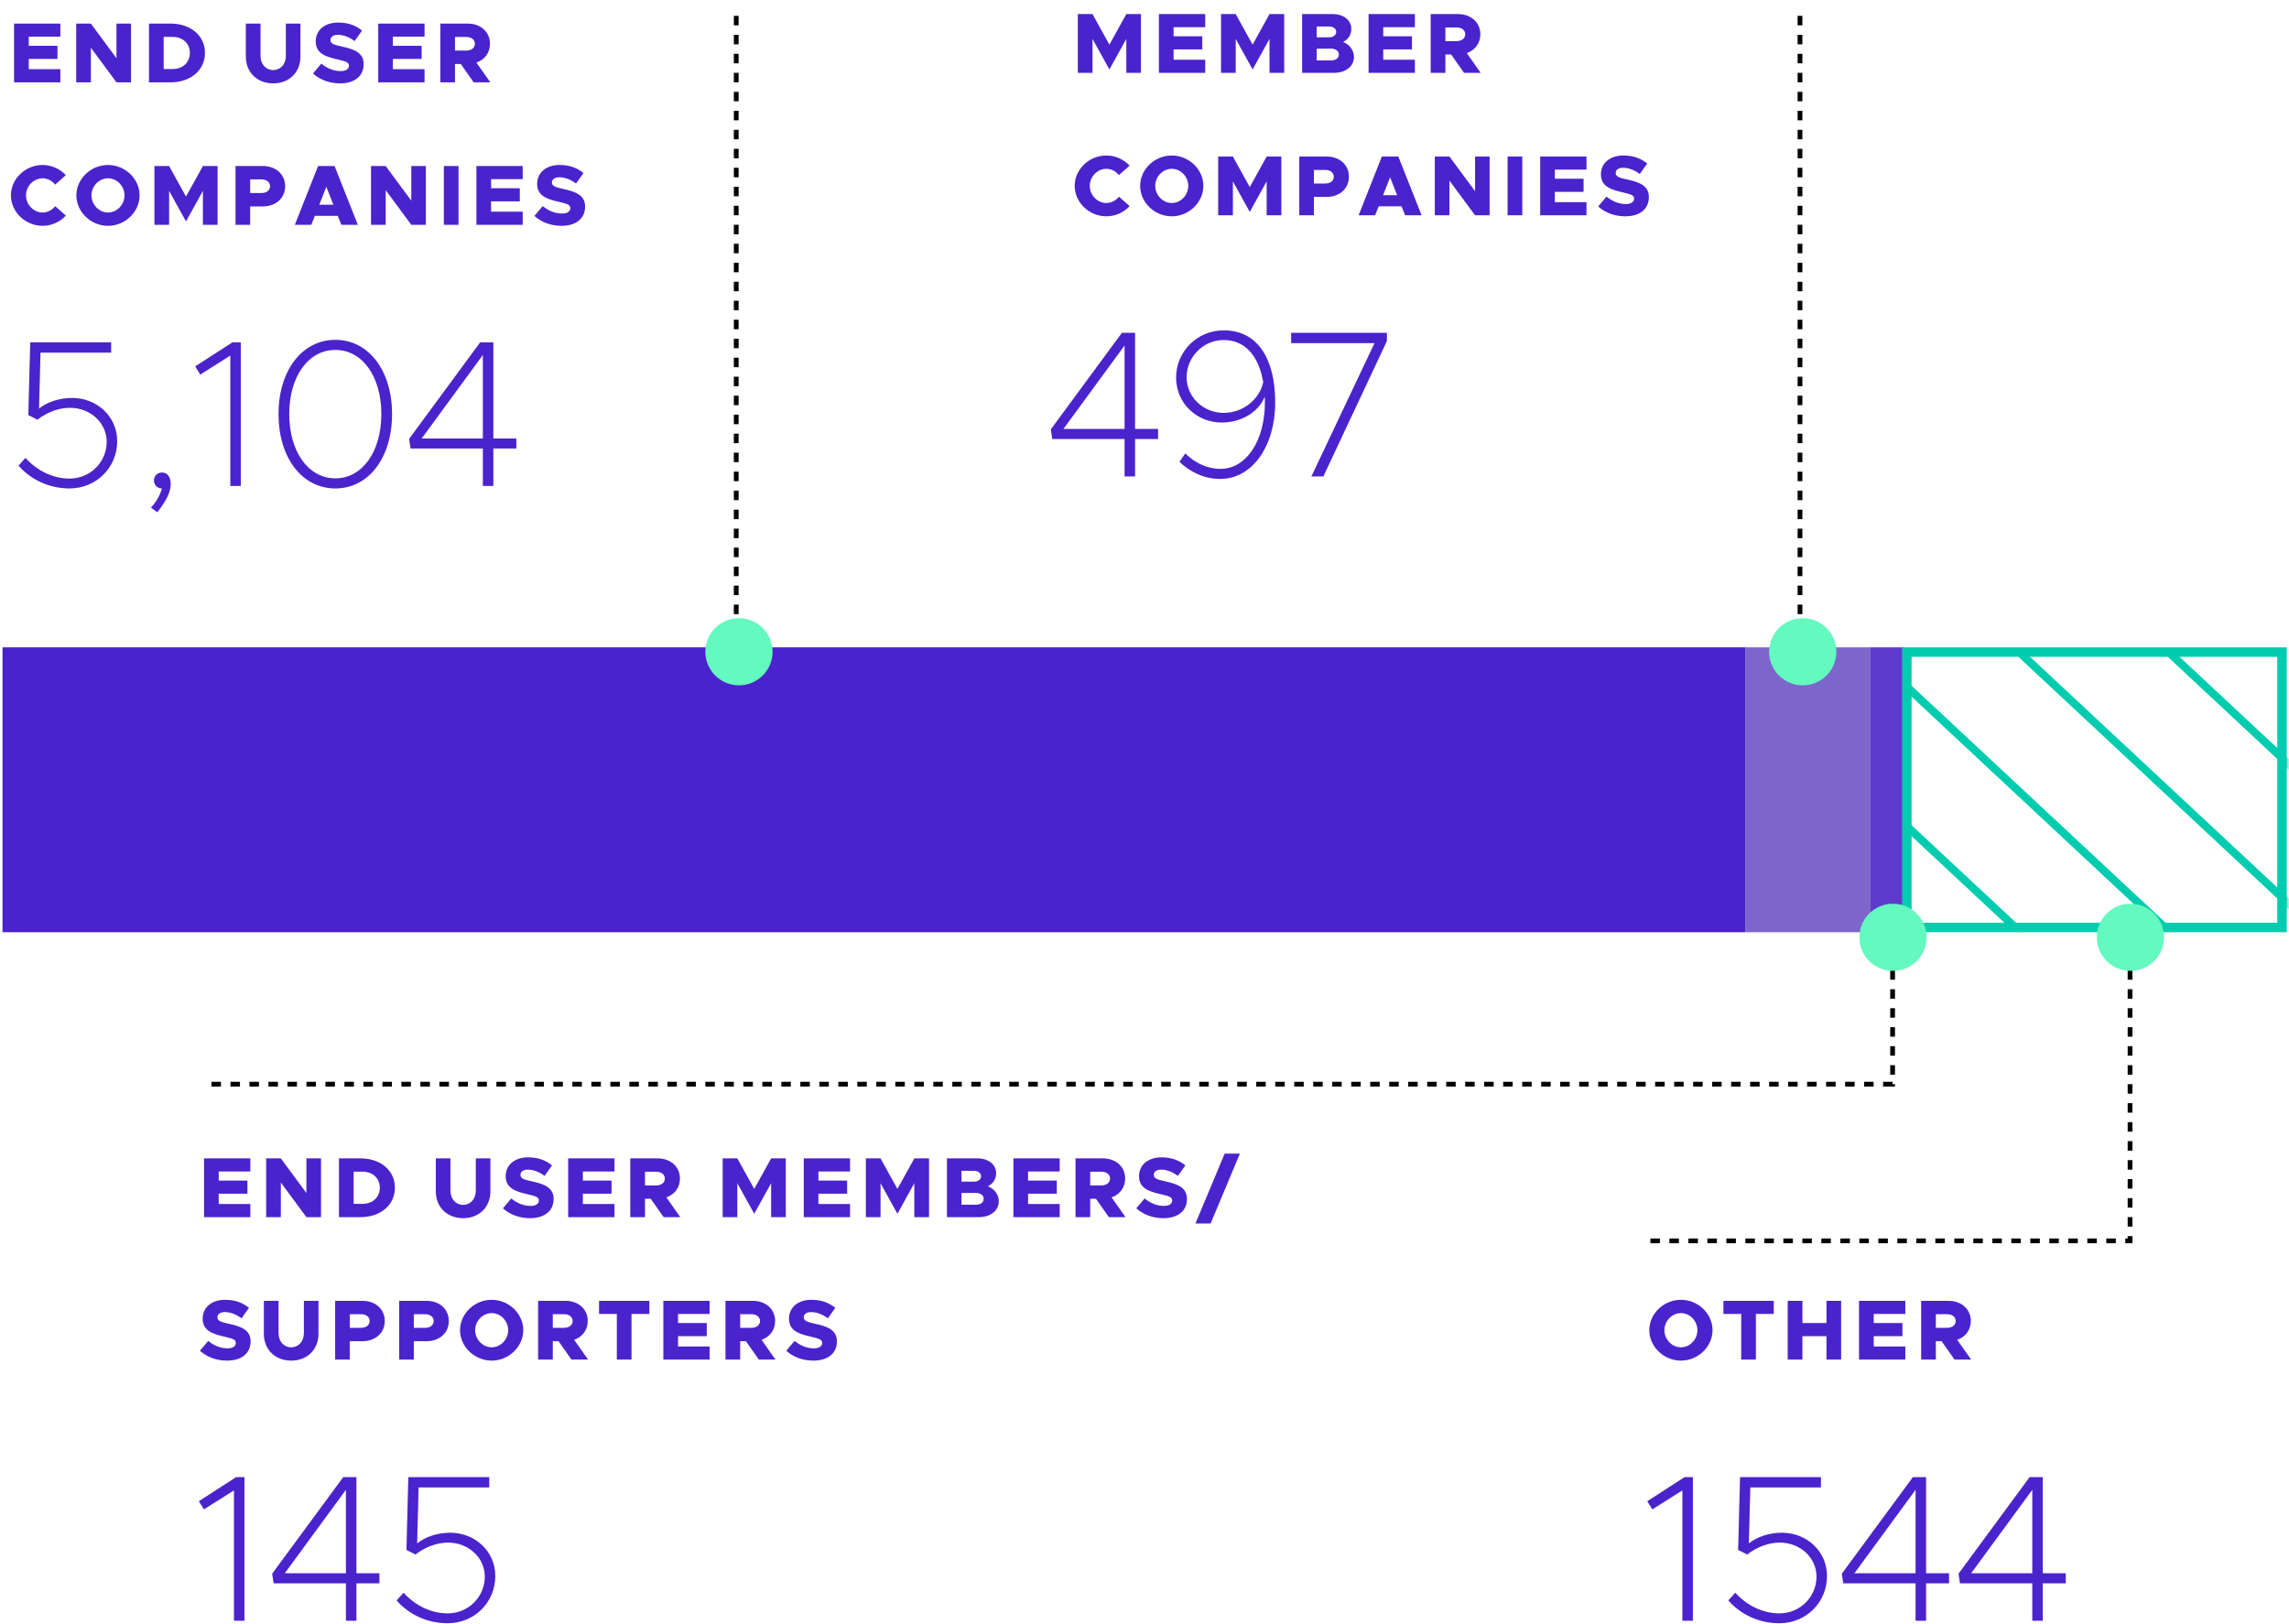 <svg width="482" height="342" viewBox="0 0 482 342" fill="none" xmlns="http://www.w3.org/2000/svg">
<mask id="mask0_2190_1072" style="mask-type:alpha" maskUnits="userSpaceOnUse" x="401" y="137" width="81" height="59">
<path d="M481.529 137.336L401.029 137.336V195.336L481.529 195.336V137.336Z" fill="#5C2CFF"/>
<path d="M481.529 137.336L401.029 137.336V195.336L481.529 195.336V137.336Z" fill="black" fill-opacity="0.2"/>
</mask>
<g mask="url(#mask0_2190_1072)">
<path fill-rule="evenodd" clip-rule="evenodd" d="M962.587 1021.96L0.908 124.382L2.144 123.228L963.823 1020.8L962.587 1021.96Z" fill="#02CCAF"/>
<path fill-rule="evenodd" clip-rule="evenodd" d="M459.018 1021.96L-502.661 124.382L-501.424 123.228L460.254 1020.8L459.018 1021.96Z" fill="#02CCAF"/>
<path fill-rule="evenodd" clip-rule="evenodd" d="M1214.37 1021.96L252.694 124.382L253.93 123.228L1215.61 1020.8L1214.37 1021.96Z" fill="#02CCAF"/>
<path fill-rule="evenodd" clip-rule="evenodd" d="M710.801 1021.96L-250.878 124.382L-249.641 123.228L712.037 1020.8L710.801 1021.96Z" fill="#02CCAF"/>
<path fill-rule="evenodd" clip-rule="evenodd" d="M1088.48 1021.96L126.801 124.382L128.038 123.228L1089.72 1020.8L1088.48 1021.96Z" fill="#02CCAF"/>
<path fill-rule="evenodd" clip-rule="evenodd" d="M584.909 1021.96L-376.769 124.382L-375.533 123.228L586.146 1020.8L584.909 1021.96Z" fill="#02CCAF"/>
<path fill-rule="evenodd" clip-rule="evenodd" d="M1340.26 1021.96L378.586 124.382L379.822 123.228L1341.5 1020.8L1340.26 1021.96Z" fill="#02CCAF"/>
<path fill-rule="evenodd" clip-rule="evenodd" d="M836.694 1021.96L-124.984 124.382L-123.748 123.228L837.931 1020.8L836.694 1021.96Z" fill="#02CCAF"/>
<path fill-rule="evenodd" clip-rule="evenodd" d="M1025.53 1021.96L63.856 124.382L65.093 123.228L1026.77 1020.8L1025.53 1021.96Z" fill="#02CCAF"/>
<path fill-rule="evenodd" clip-rule="evenodd" d="M521.963 1021.96L-439.716 124.382L-438.479 123.228L523.199 1020.8L521.963 1021.96Z" fill="#02CCAF"/>
<path fill-rule="evenodd" clip-rule="evenodd" d="M1277.32 1021.96L315.639 124.382L316.876 123.228L1278.55 1020.8L1277.32 1021.96Z" fill="#02CCAF"/>
<path fill-rule="evenodd" clip-rule="evenodd" d="M773.748 1021.96L-187.931 124.382L-186.694 123.228L774.984 1020.8L773.748 1021.96Z" fill="#02CCAF"/>
<path fill-rule="evenodd" clip-rule="evenodd" d="M1151.43 1021.96L189.747 124.382L190.983 123.228L1152.66 1020.8L1151.43 1021.96Z" fill="#02CCAF"/>
<path fill-rule="evenodd" clip-rule="evenodd" d="M647.857 1021.96L-313.822 124.382L-312.586 123.228L649.093 1020.8L647.857 1021.96Z" fill="#02CCAF"/>
<path fill-rule="evenodd" clip-rule="evenodd" d="M1403.21 1021.96L441.532 124.382L442.768 123.228L1404.45 1020.8L1403.21 1021.96Z" fill="#02CCAF"/>
<path fill-rule="evenodd" clip-rule="evenodd" d="M899.641 1021.96L-62.037 124.382L-60.801 123.228L900.878 1020.8L899.641 1021.96Z" fill="#02CCAF"/>
<path fill-rule="evenodd" clip-rule="evenodd" d="M994.06 1021.96L32.382 124.382L33.618 123.228L995.297 1020.8L994.06 1021.96Z" fill="#02CCAF"/>
<path fill-rule="evenodd" clip-rule="evenodd" d="M490.491 1021.96L-471.188 124.382L-469.952 123.228L491.727 1020.8L490.491 1021.96Z" fill="#02CCAF"/>
<path fill-rule="evenodd" clip-rule="evenodd" d="M1245.84 1021.96L284.166 124.382L285.402 123.228L1247.08 1020.8L1245.84 1021.96Z" fill="#02CCAF"/>
<path fill-rule="evenodd" clip-rule="evenodd" d="M742.275 1021.96L-219.403 124.382L-218.167 123.228L743.512 1020.8L742.275 1021.96Z" fill="#02CCAF"/>
<path fill-rule="evenodd" clip-rule="evenodd" d="M1119.95 1021.96L158.275 124.382L159.511 123.228L1121.19 1020.8L1119.95 1021.96Z" fill="#02CCAF"/>
<path fill-rule="evenodd" clip-rule="evenodd" d="M616.382 1021.96L-345.297 124.382L-344.06 123.228L617.619 1020.8L616.382 1021.96Z" fill="#02CCAF"/>
<path fill-rule="evenodd" clip-rule="evenodd" d="M1371.74 1021.96L410.059 124.382L411.295 123.228L1372.97 1020.8L1371.74 1021.96Z" fill="#02CCAF"/>
<path fill-rule="evenodd" clip-rule="evenodd" d="M868.167 1021.96L-93.512 124.382L-92.275 123.228L869.403 1020.8L868.167 1021.96Z" fill="#02CCAF"/>
<path fill-rule="evenodd" clip-rule="evenodd" d="M1057.01 1021.96L95.327 124.382L96.563 123.228L1058.24 1020.8L1057.01 1021.96Z" fill="#02CCAF"/>
<path fill-rule="evenodd" clip-rule="evenodd" d="M553.437 1021.96L-408.242 124.382L-407.006 123.228L554.673 1020.8L553.437 1021.96Z" fill="#02CCAF"/>
<path fill-rule="evenodd" clip-rule="evenodd" d="M1308.79 1021.96L347.114 124.382L348.35 123.228L1310.03 1020.8L1308.79 1021.96Z" fill="#02CCAF"/>
<path fill-rule="evenodd" clip-rule="evenodd" d="M805.221 1021.96L-156.458 124.382L-155.222 123.228L806.457 1020.8L805.221 1021.96Z" fill="#02CCAF"/>
<path fill-rule="evenodd" clip-rule="evenodd" d="M1182.9 1021.96L221.22 124.382L222.457 123.228L1184.14 1020.8L1182.9 1021.96Z" fill="#02CCAF"/>
<path fill-rule="evenodd" clip-rule="evenodd" d="M679.329 1021.96L-282.349 124.382L-281.113 123.228L680.565 1020.8L679.329 1021.96Z" fill="#02CCAF"/>
<path fill-rule="evenodd" clip-rule="evenodd" d="M427.543 1021.96L-534.135 124.382L-532.899 123.228L428.779 1020.8L427.543 1021.96Z" fill="#02CCAF"/>
<path fill-rule="evenodd" clip-rule="evenodd" d="M1434.68 1021.96L473.004 124.382L474.241 123.228L1435.92 1020.8L1434.68 1021.96Z" fill="#02CCAF"/>
<path fill-rule="evenodd" clip-rule="evenodd" d="M931.115 1021.96L-30.564 124.382L-29.327 123.228L932.352 1020.8L931.115 1021.96Z" fill="#02CCAF"/>
</g>
<path d="M401.026 136.336H393.866V196.336H401.026V136.336Z" fill="#5D3CCC"/>
<path d="M393.881 136.336H367.529V196.336H393.881V136.336Z" fill="#7D66CB"/>
<path d="M367.529 136.336H0.529V196.336H367.529V136.336Z" fill="#4A23CC"/>
<path d="M401.529 137.336H480.529V195.336H401.529V137.336Z" stroke="#02CCAF" stroke-width="2"/>
<path d="M236.809 100.336H239.009V92.46H243.849V90.348H239.009V70.108H236.237L221.277 90.436L221.585 92.46H236.809V100.336ZM223.917 90.348L236.809 72.748V90.348H223.917ZM257.691 69.58C252.059 69.58 247.659 74.068 247.659 79.524C247.659 84.98 252.059 88.984 257.251 88.984C261.475 88.984 265.083 86.696 266.315 83.528C266.359 83.924 266.359 84.32 266.359 84.76C266.359 92.856 262.399 98.752 257.031 98.752C254.215 98.752 251.619 97.52 249.595 95.496L248.363 97.256C250.695 99.5 253.687 100.864 256.943 100.864C263.631 100.864 268.515 94.044 268.515 84.76C268.515 75.564 264.819 69.58 257.691 69.58ZM257.647 86.96C253.423 86.96 249.859 83.66 249.859 79.436C249.859 75.3 253.247 71.604 257.691 71.604C262.179 71.604 265.083 74.992 266.007 80.492C265.215 84.144 261.739 86.96 257.647 86.96ZM276.153 100.336H278.661L292.037 71.824V70.108H271.885V72.264H289.441L276.153 100.336Z" fill="#5C2CFF"/>
<path d="M236.809 100.336H239.009V92.46H243.849V90.348H239.009V70.108H236.237L221.277 90.436L221.585 92.46H236.809V100.336ZM223.917 90.348L236.809 72.748V90.348H223.917ZM257.691 69.58C252.059 69.58 247.659 74.068 247.659 79.524C247.659 84.98 252.059 88.984 257.251 88.984C261.475 88.984 265.083 86.696 266.315 83.528C266.359 83.924 266.359 84.32 266.359 84.76C266.359 92.856 262.399 98.752 257.031 98.752C254.215 98.752 251.619 97.52 249.595 95.496L248.363 97.256C250.695 99.5 253.687 100.864 256.943 100.864C263.631 100.864 268.515 94.044 268.515 84.76C268.515 75.564 264.819 69.58 257.691 69.58ZM257.647 86.96C253.423 86.96 249.859 83.66 249.859 79.436C249.859 75.3 253.247 71.604 257.691 71.604C262.179 71.604 265.083 74.992 266.007 80.492C265.215 84.144 261.739 86.96 257.647 86.96ZM276.153 100.336H278.661L292.037 71.824V70.108H271.885V72.264H289.441L276.153 100.336Z" fill="black" fill-opacity="0.2"/>
<path d="M14.641 102.864C20.229 102.864 24.673 98.508 24.673 92.92C24.673 87.684 20.361 83.812 15.213 83.812C12.441 83.812 9.933 84.692 8.217 86.056L8.525 74.264H23.397V72.108H6.369L5.973 87.42L7.865 88.388C9.933 86.804 12.353 85.88 14.729 85.88C19.041 85.88 22.473 89.048 22.473 93.052C22.473 97.32 18.997 100.796 14.685 100.796C11.121 100.796 7.777 99.124 5.357 96.44L3.905 98.068C6.501 101.016 10.329 102.864 14.641 102.864ZM33.125 107.88C35.149 105.284 35.941 103.524 35.941 101.94C35.941 100.444 35.237 99.52 34.137 99.52C33.125 99.52 32.421 100.268 32.421 101.192C32.421 102.116 33.125 102.864 34.093 102.864C33.785 104.14 32.993 105.592 31.805 106.912L33.125 107.88ZM48.504 102.336H50.704V72.108H48.944L41.112 77.168L42.168 78.884L48.504 74.88V102.336ZM70.627 102.864C77.623 102.864 82.551 96.396 82.551 87.2C82.551 78.048 77.623 71.58 70.627 71.58C63.587 71.58 58.659 78.048 58.659 87.2C58.659 96.396 63.587 102.864 70.627 102.864ZM70.627 100.752C64.907 100.752 60.903 95.12 60.903 87.2C60.903 79.28 64.907 73.692 70.627 73.692C76.303 73.692 80.307 79.28 80.307 87.2C80.307 95.12 76.303 100.752 70.627 100.752ZM101.684 102.336H103.884V94.46H108.724V92.348H103.884V72.108H101.112L86.152 92.436L86.46 94.46H101.684V102.336ZM88.792 92.348L101.684 74.748V92.348H88.792Z" fill="#5C2CFF"/>
<path d="M14.641 102.864C20.229 102.864 24.673 98.508 24.673 92.92C24.673 87.684 20.361 83.812 15.213 83.812C12.441 83.812 9.933 84.692 8.217 86.056L8.525 74.264H23.397V72.108H6.369L5.973 87.42L7.865 88.388C9.933 86.804 12.353 85.88 14.729 85.88C19.041 85.88 22.473 89.048 22.473 93.052C22.473 97.32 18.997 100.796 14.685 100.796C11.121 100.796 7.777 99.124 5.357 96.44L3.905 98.068C6.501 101.016 10.329 102.864 14.641 102.864ZM33.125 107.88C35.149 105.284 35.941 103.524 35.941 101.94C35.941 100.444 35.237 99.52 34.137 99.52C33.125 99.52 32.421 100.268 32.421 101.192C32.421 102.116 33.125 102.864 34.093 102.864C33.785 104.14 32.993 105.592 31.805 106.912L33.125 107.88ZM48.504 102.336H50.704V72.108H48.944L41.112 77.168L42.168 78.884L48.504 74.88V102.336ZM70.627 102.864C77.623 102.864 82.551 96.396 82.551 87.2C82.551 78.048 77.623 71.58 70.627 71.58C63.587 71.58 58.659 78.048 58.659 87.2C58.659 96.396 63.587 102.864 70.627 102.864ZM70.627 100.752C64.907 100.752 60.903 95.12 60.903 87.2C60.903 79.28 64.907 73.692 70.627 73.692C76.303 73.692 80.307 79.28 80.307 87.2C80.307 95.12 76.303 100.752 70.627 100.752ZM101.684 102.336H103.884V94.46H108.724V92.348H103.884V72.108H101.112L86.152 92.436L86.46 94.46H101.684V102.336ZM88.792 92.348L101.684 74.748V92.348H88.792Z" fill="black" fill-opacity="0.2"/>
<path d="M226.969 15.336H230.047V8.172L233.611 14.616L237.175 8.172V15.336H240.253V2.97H237.175L233.611 9.414L230.047 2.97H226.969V15.336ZM253.779 5.724V2.97H244.041V15.336H253.779V12.582H247.119V10.404H253.167V7.65H247.119V5.724H253.779ZM257.123 15.336H260.201V8.172L263.765 14.616L267.329 8.172V15.336H270.407V2.97H267.329L263.765 9.414L260.201 2.97H257.123V15.336ZM274.195 15.336H280.909C283.357 15.336 285.103 13.968 285.103 11.988C285.103 10.638 284.257 9.468 282.817 8.838C283.897 8.298 284.545 7.308 284.545 6.084C284.545 4.284 282.943 2.97 280.657 2.97H274.195V15.336ZM277.255 7.866V5.58H279.919C280.765 5.58 281.377 6.048 281.377 6.714C281.377 7.38 280.765 7.866 279.919 7.866H277.255ZM277.255 12.726V10.242H280.369C281.287 10.242 281.935 10.764 281.935 11.484C281.935 12.204 281.287 12.726 280.369 12.726H277.255ZM297.928 5.724V2.97H288.19V15.336H297.928V12.582H291.268V10.404H297.316V7.65H291.268V5.724H297.928ZM311.784 15.336L308.85 11.178C310.596 10.566 311.712 9.108 311.712 7.218C311.712 4.716 309.75 2.97 307.014 2.97H301.272V15.336H304.35V11.466H305.574L308.292 15.336H311.784ZM304.35 5.778H306.744C307.806 5.778 308.544 6.354 308.544 7.218C308.544 8.082 307.806 8.658 306.744 8.658H304.35V5.778ZM232.963 45.552C234.889 45.552 236.635 44.724 237.859 43.41L235.627 41.43C234.979 42.24 234.025 42.762 232.963 42.762C231.073 42.762 229.471 41.106 229.471 39.144C229.471 37.2 231.073 35.544 232.963 35.544C234.007 35.544 234.979 36.066 235.609 36.876L237.859 34.878C236.635 33.582 234.889 32.754 232.963 32.754C229.345 32.754 226.303 35.67 226.303 39.144C226.303 42.618 229.345 45.552 232.963 45.552ZM246.748 45.552C250.348 45.552 253.39 42.618 253.39 39.144C253.39 35.67 250.348 32.754 246.748 32.754C243.13 32.754 240.088 35.67 240.088 39.144C240.088 42.618 243.13 45.552 246.748 45.552ZM246.748 42.762C244.858 42.762 243.256 41.106 243.256 39.144C243.256 37.2 244.858 35.544 246.748 35.544C248.638 35.544 250.222 37.2 250.222 39.144C250.222 41.106 248.638 42.762 246.748 42.762ZM256.525 45.336H259.603V38.172L263.167 44.616L266.731 38.172V45.336H269.809V32.97H266.731L263.167 39.414L259.603 32.97H256.525V45.336ZM273.597 45.336H276.675V41.466H279.339C282.075 41.466 284.037 39.72 284.037 37.218C284.037 34.716 282.075 32.97 279.339 32.97H273.597V45.336ZM276.675 38.658V35.778H279.069C280.131 35.778 280.869 36.354 280.869 37.218C280.869 38.082 280.131 38.658 279.069 38.658H276.675ZM295.885 45.336H299.341L294.445 32.97H290.989L286.093 45.336H289.549L290.305 43.446H295.129L295.885 45.336ZM291.223 41.124L292.717 37.326L294.211 41.124H291.223ZM302.133 45.336H305.211V38.028L310.611 45.336H313.671V32.97H310.611V40.278L305.211 32.97H302.133V45.336ZM317.465 45.336H320.543V32.97H317.465V45.336ZM334.062 35.724V32.97H324.324V45.336H334.062V42.582H327.402V40.404H333.45V37.65H327.402V35.724H334.062ZM342.248 45.552C345.308 45.552 347.198 44.004 347.198 41.52C347.198 39.198 345.416 38.406 342.644 37.812C340.808 37.416 340.214 37.164 340.214 36.408C340.214 35.796 340.772 35.328 341.762 35.328C342.914 35.328 344.156 35.778 345.29 36.642L346.856 34.446C345.542 33.366 343.922 32.754 341.834 32.754C339.026 32.754 337.118 34.338 337.118 36.714C337.118 39.198 339.08 39.918 341.726 40.512C343.526 40.944 344.102 41.106 344.102 41.844C344.102 42.51 343.508 42.978 342.356 42.978C340.844 42.978 339.494 42.402 338.288 41.412L336.542 43.482C338.054 44.832 340.052 45.552 342.248 45.552Z" fill="#5C2CFF"/>
<path d="M226.969 15.336H230.047V8.172L233.611 14.616L237.175 8.172V15.336H240.253V2.97H237.175L233.611 9.414L230.047 2.97H226.969V15.336ZM253.779 5.724V2.97H244.041V15.336H253.779V12.582H247.119V10.404H253.167V7.65H247.119V5.724H253.779ZM257.123 15.336H260.201V8.172L263.765 14.616L267.329 8.172V15.336H270.407V2.97H267.329L263.765 9.414L260.201 2.97H257.123V15.336ZM274.195 15.336H280.909C283.357 15.336 285.103 13.968 285.103 11.988C285.103 10.638 284.257 9.468 282.817 8.838C283.897 8.298 284.545 7.308 284.545 6.084C284.545 4.284 282.943 2.97 280.657 2.97H274.195V15.336ZM277.255 7.866V5.58H279.919C280.765 5.58 281.377 6.048 281.377 6.714C281.377 7.38 280.765 7.866 279.919 7.866H277.255ZM277.255 12.726V10.242H280.369C281.287 10.242 281.935 10.764 281.935 11.484C281.935 12.204 281.287 12.726 280.369 12.726H277.255ZM297.928 5.724V2.97H288.19V15.336H297.928V12.582H291.268V10.404H297.316V7.65H291.268V5.724H297.928ZM311.784 15.336L308.85 11.178C310.596 10.566 311.712 9.108 311.712 7.218C311.712 4.716 309.75 2.97 307.014 2.97H301.272V15.336H304.35V11.466H305.574L308.292 15.336H311.784ZM304.35 5.778H306.744C307.806 5.778 308.544 6.354 308.544 7.218C308.544 8.082 307.806 8.658 306.744 8.658H304.35V5.778ZM232.963 45.552C234.889 45.552 236.635 44.724 237.859 43.41L235.627 41.43C234.979 42.24 234.025 42.762 232.963 42.762C231.073 42.762 229.471 41.106 229.471 39.144C229.471 37.2 231.073 35.544 232.963 35.544C234.007 35.544 234.979 36.066 235.609 36.876L237.859 34.878C236.635 33.582 234.889 32.754 232.963 32.754C229.345 32.754 226.303 35.67 226.303 39.144C226.303 42.618 229.345 45.552 232.963 45.552ZM246.748 45.552C250.348 45.552 253.39 42.618 253.39 39.144C253.39 35.67 250.348 32.754 246.748 32.754C243.13 32.754 240.088 35.67 240.088 39.144C240.088 42.618 243.13 45.552 246.748 45.552ZM246.748 42.762C244.858 42.762 243.256 41.106 243.256 39.144C243.256 37.2 244.858 35.544 246.748 35.544C248.638 35.544 250.222 37.2 250.222 39.144C250.222 41.106 248.638 42.762 246.748 42.762ZM256.525 45.336H259.603V38.172L263.167 44.616L266.731 38.172V45.336H269.809V32.97H266.731L263.167 39.414L259.603 32.97H256.525V45.336ZM273.597 45.336H276.675V41.466H279.339C282.075 41.466 284.037 39.72 284.037 37.218C284.037 34.716 282.075 32.97 279.339 32.97H273.597V45.336ZM276.675 38.658V35.778H279.069C280.131 35.778 280.869 36.354 280.869 37.218C280.869 38.082 280.131 38.658 279.069 38.658H276.675ZM295.885 45.336H299.341L294.445 32.97H290.989L286.093 45.336H289.549L290.305 43.446H295.129L295.885 45.336ZM291.223 41.124L292.717 37.326L294.211 41.124H291.223ZM302.133 45.336H305.211V38.028L310.611 45.336H313.671V32.97H310.611V40.278L305.211 32.97H302.133V45.336ZM317.465 45.336H320.543V32.97H317.465V45.336ZM334.062 35.724V32.97H324.324V45.336H334.062V42.582H327.402V40.404H333.45V37.65H327.402V35.724H334.062ZM342.248 45.552C345.308 45.552 347.198 44.004 347.198 41.52C347.198 39.198 345.416 38.406 342.644 37.812C340.808 37.416 340.214 37.164 340.214 36.408C340.214 35.796 340.772 35.328 341.762 35.328C342.914 35.328 344.156 35.778 345.29 36.642L346.856 34.446C345.542 33.366 343.922 32.754 341.834 32.754C339.026 32.754 337.118 34.338 337.118 36.714C337.118 39.198 339.08 39.918 341.726 40.512C343.526 40.944 344.102 41.106 344.102 41.844C344.102 42.51 343.508 42.978 342.356 42.978C340.844 42.978 339.494 42.402 338.288 41.412L336.542 43.482C338.054 44.832 340.052 45.552 342.248 45.552Z" fill="black" fill-opacity="0.2"/>
<path d="M353.963 286.551C357.563 286.551 360.605 283.617 360.605 280.143C360.605 276.669 357.563 273.753 353.963 273.753C350.345 273.753 347.303 276.669 347.303 280.143C347.303 283.617 350.345 286.551 353.963 286.551ZM353.963 283.761C352.073 283.761 350.471 282.105 350.471 280.143C350.471 278.199 352.073 276.543 353.963 276.543C355.853 276.543 357.437 278.199 357.437 280.143C357.437 282.105 355.853 283.761 353.963 283.761ZM366.656 286.335H369.734V276.723H373.496V273.969H362.912V276.723H366.656V286.335ZM384.607 273.969V278.649H379.531V273.969H376.453V286.335H379.531V281.403H384.607V286.335H387.685V273.969H384.607ZM401.206 276.723V273.969H391.468V286.335H401.206V283.581H394.546V281.403H400.594V278.649H394.546V276.723H401.206ZM415.062 286.335L412.128 282.177C413.874 281.565 414.99 280.107 414.99 278.217C414.99 275.715 413.028 273.969 410.292 273.969H404.55V286.335H407.628V282.465H408.852L411.57 286.335H415.062ZM407.628 276.777H410.022C411.084 276.777 411.822 277.353 411.822 278.217C411.822 279.081 411.084 279.657 410.022 279.657H407.628V276.777Z" fill="#5C2CFF"/>
<path d="M353.963 286.551C357.563 286.551 360.605 283.617 360.605 280.143C360.605 276.669 357.563 273.753 353.963 273.753C350.345 273.753 347.303 276.669 347.303 280.143C347.303 283.617 350.345 286.551 353.963 286.551ZM353.963 283.761C352.073 283.761 350.471 282.105 350.471 280.143C350.471 278.199 352.073 276.543 353.963 276.543C355.853 276.543 357.437 278.199 357.437 280.143C357.437 282.105 355.853 283.761 353.963 283.761ZM366.656 286.335H369.734V276.723H373.496V273.969H362.912V276.723H366.656V286.335ZM384.607 273.969V278.649H379.531V273.969H376.453V286.335H379.531V281.403H384.607V286.335H387.685V273.969H384.607ZM401.206 276.723V273.969H391.468V286.335H401.206V283.581H394.546V281.403H400.594V278.649H394.546V276.723H401.206ZM415.062 286.335L412.128 282.177C413.874 281.565 414.99 280.107 414.99 278.217C414.99 275.715 413.028 273.969 410.292 273.969H404.55V286.335H407.628V282.465H408.852L411.57 286.335H415.062ZM407.628 276.777H410.022C411.084 276.777 411.822 277.353 411.822 278.217C411.822 279.081 411.084 279.657 410.022 279.657H407.628V276.777Z" fill="black" fill-opacity="0.2"/>
<path d="M49.273 341.335H51.473V311.107H49.713L41.881 316.167L42.937 317.883L49.273 313.879V341.335ZM72.848 341.335H75.048V333.459H79.888V331.347H75.048V311.107H72.276L57.316 331.435L57.624 333.459H72.848V341.335ZM59.956 331.347L72.848 313.747V331.347H59.956ZM94.258 341.863C99.847 341.863 104.29 337.507 104.29 331.919C104.29 326.683 99.978 322.811 94.831 322.811C92.058 322.811 89.55 323.691 87.835 325.055L88.142 313.263H103.014V311.107H85.987L85.591 326.419L87.483 327.387C89.55 325.803 91.971 324.879 94.347 324.879C98.659 324.879 102.09 328.047 102.09 332.051C102.09 336.319 98.615 339.795 94.302 339.795C90.739 339.795 87.394 338.123 84.975 335.439L83.522 337.067C86.118 340.015 89.947 341.863 94.258 341.863Z" fill="#5C2CFF"/>
<path d="M49.273 341.335H51.473V311.107H49.713L41.881 316.167L42.937 317.883L49.273 313.879V341.335ZM72.848 341.335H75.048V333.459H79.888V331.347H75.048V311.107H72.276L57.316 331.435L57.624 333.459H72.848V341.335ZM59.956 331.347L72.848 313.747V331.347H59.956ZM94.258 341.863C99.847 341.863 104.29 337.507 104.29 331.919C104.29 326.683 99.978 322.811 94.831 322.811C92.058 322.811 89.55 323.691 87.835 325.055L88.142 313.263H103.014V311.107H85.987L85.591 326.419L87.483 327.387C89.55 325.803 91.971 324.879 94.347 324.879C98.659 324.879 102.09 328.047 102.09 332.051C102.09 336.319 98.615 339.795 94.302 339.795C90.739 339.795 87.394 338.123 84.975 335.439L83.522 337.067C86.118 340.015 89.947 341.863 94.258 341.863Z" fill="black" fill-opacity="0.2"/>
<path d="M354.273 341.335H356.473V311.107H354.713L346.881 316.167L347.937 317.883L354.273 313.879V341.335ZM374.68 341.863C380.268 341.863 384.712 337.507 384.712 331.919C384.712 326.683 380.4 322.811 375.252 322.811C372.48 322.811 369.972 323.691 368.256 325.055L368.564 313.263H383.436V311.107H366.408L366.012 326.419L367.904 327.387C369.972 325.803 372.392 324.879 374.768 324.879C379.08 324.879 382.512 328.047 382.512 332.051C382.512 336.319 379.036 339.795 374.724 339.795C371.16 339.795 367.816 338.123 365.396 335.439L363.944 337.067C366.54 340.015 370.368 341.863 374.68 341.863ZM403.372 341.335H405.572V333.459H410.412V331.347H405.572V311.107H402.8L387.84 331.435L388.148 333.459H403.372V341.335ZM390.48 331.347L403.372 313.747V331.347H390.48ZM427.95 341.335H430.15V333.459H434.99V331.347H430.15V311.107H427.378L412.418 331.435L412.726 333.459H427.95V341.335ZM415.058 331.347L427.95 313.747V331.347H415.058Z" fill="#5C2CFF"/>
<path d="M354.273 341.335H356.473V311.107H354.713L346.881 316.167L347.937 317.883L354.273 313.879V341.335ZM374.68 341.863C380.268 341.863 384.712 337.507 384.712 331.919C384.712 326.683 380.4 322.811 375.252 322.811C372.48 322.811 369.972 323.691 368.256 325.055L368.564 313.263H383.436V311.107H366.408L366.012 326.419L367.904 327.387C369.972 325.803 372.392 324.879 374.768 324.879C379.08 324.879 382.512 328.047 382.512 332.051C382.512 336.319 379.036 339.795 374.724 339.795C371.16 339.795 367.816 338.123 365.396 335.439L363.944 337.067C366.54 340.015 370.368 341.863 374.68 341.863ZM403.372 341.335H405.572V333.459H410.412V331.347H405.572V311.107H402.8L387.84 331.435L388.148 333.459H403.372V341.335ZM390.48 331.347L403.372 313.747V331.347H390.48ZM427.95 341.335H430.15V333.459H434.99V331.347H430.15V311.107H427.378L412.418 331.435L412.726 333.459H427.95V341.335ZM415.058 331.347L427.95 313.747V331.347H415.058Z" fill="black" fill-opacity="0.2"/>
<path d="M52.707 246.723V243.969H42.969V256.335H52.707V253.581H46.047V251.403H52.095V248.649H46.047V246.723H52.707ZM56.051 256.335H59.129V249.027L64.529 256.335H67.589V243.969H64.529V251.277L59.129 243.969H56.051V256.335ZM71.383 256.335H75.901C80.149 256.335 83.155 253.761 83.155 250.143C83.155 246.525 80.149 243.969 75.901 243.969H71.383V256.335ZM74.461 253.545V246.759H76.369C78.493 246.759 79.987 248.163 79.987 250.143C79.987 252.123 78.493 253.545 76.369 253.545H74.461ZM97.516 256.551C100.9 256.551 103.258 254.229 103.258 250.917V243.969H100.198V250.773C100.198 252.519 99.082 253.761 97.516 253.761C95.968 253.761 94.852 252.519 94.852 250.773V243.969H91.774V250.917C91.774 254.229 94.15 256.551 97.516 256.551ZM111.62 256.551C114.68 256.551 116.57 255.003 116.57 252.519C116.57 250.197 114.788 249.405 112.016 248.811C110.18 248.415 109.586 248.163 109.586 247.407C109.586 246.795 110.144 246.327 111.134 246.327C112.286 246.327 113.528 246.777 114.662 247.641L116.228 245.445C114.914 244.365 113.294 243.753 111.206 243.753C108.398 243.753 106.49 245.337 106.49 247.713C106.49 250.197 108.452 250.917 111.098 251.511C112.898 251.943 113.474 252.105 113.474 252.843C113.474 253.509 112.88 253.977 111.728 253.977C110.216 253.977 108.866 253.401 107.66 252.411L105.914 254.481C107.426 255.831 109.424 256.551 111.62 256.551ZM129.387 246.723V243.969H119.649V256.335H129.387V253.581H122.727V251.403H128.775V248.649H122.727V246.723H129.387ZM143.242 256.335L140.308 252.177C142.054 251.565 143.17 250.107 143.17 248.217C143.17 245.715 141.208 243.969 138.472 243.969H132.73V256.335H135.808V252.465H137.032L139.75 256.335H143.242ZM135.808 246.777H138.202C139.264 246.777 140.002 247.353 140.002 248.217C140.002 249.081 139.264 249.657 138.202 249.657H135.808V246.777ZM152.179 256.335H155.257V249.171L158.821 255.615L162.385 249.171V256.335H165.463V243.969H162.385L158.821 250.413L155.257 243.969H152.179V256.335ZM178.989 246.723V243.969H169.251V256.335H178.989V253.581H172.329V251.403H178.377V248.649H172.329V246.723H178.989ZM182.332 256.335H185.41V249.171L188.974 255.615L192.538 249.171V256.335H195.616V243.969H192.538L188.974 250.413L185.41 243.969H182.332V256.335ZM199.404 256.335H206.118C208.566 256.335 210.312 254.967 210.312 252.987C210.312 251.637 209.466 250.467 208.026 249.837C209.106 249.297 209.754 248.307 209.754 247.083C209.754 245.283 208.152 243.969 205.866 243.969H199.404V256.335ZM202.464 248.865V246.579H205.128C205.974 246.579 206.586 247.047 206.586 247.713C206.586 248.379 205.974 248.865 205.128 248.865H202.464ZM202.464 253.725V251.241H205.578C206.496 251.241 207.144 251.763 207.144 252.483C207.144 253.203 206.496 253.725 205.578 253.725H202.464ZM223.138 246.723V243.969H213.4V256.335H223.138V253.581H216.478V251.403H222.526V248.649H216.478V246.723H223.138ZM236.993 256.335L234.059 252.177C235.805 251.565 236.921 250.107 236.921 248.217C236.921 245.715 234.959 243.969 232.223 243.969H226.481V256.335H229.559V252.465H230.783L233.501 256.335H236.993ZM229.559 246.777H231.953C233.015 246.777 233.753 247.353 233.753 248.217C233.753 249.081 233.015 249.657 231.953 249.657H229.559V246.777ZM244.985 256.551C248.045 256.551 249.935 255.003 249.935 252.519C249.935 250.197 248.153 249.405 245.381 248.811C243.545 248.415 242.951 248.163 242.951 247.407C242.951 246.795 243.509 246.327 244.499 246.327C245.651 246.327 246.893 246.777 248.027 247.641L249.593 245.445C248.279 244.365 246.659 243.753 244.571 243.753C241.763 243.753 239.855 245.337 239.855 247.713C239.855 250.197 241.817 250.917 244.463 251.511C246.263 251.943 246.839 252.105 246.839 252.843C246.839 253.509 246.245 253.977 245.093 253.977C243.581 253.977 242.231 253.401 241.025 252.411L239.279 254.481C240.791 255.831 242.789 256.551 244.985 256.551ZM251.736 257.667H254.922L261.078 242.961H257.892L251.736 257.667ZM47.811 286.551C50.871 286.551 52.761 285.003 52.761 282.519C52.761 280.197 50.979 279.405 48.207 278.811C46.371 278.415 45.777 278.163 45.777 277.407C45.777 276.795 46.335 276.327 47.325 276.327C48.477 276.327 49.719 276.777 50.853 277.641L52.419 275.445C51.105 274.365 49.485 273.753 47.397 273.753C44.589 273.753 42.681 275.337 42.681 277.713C42.681 280.197 44.643 280.917 47.289 281.511C49.089 281.943 49.665 282.105 49.665 282.843C49.665 283.509 49.071 283.977 47.919 283.977C46.407 283.977 45.057 283.401 43.851 282.411L42.105 284.481C43.617 285.831 45.615 286.551 47.811 286.551ZM61.312 286.551C64.696 286.551 67.054 284.229 67.054 280.917V273.969H63.994V280.773C63.994 282.519 62.878 283.761 61.312 283.761C59.764 283.761 58.648 282.519 58.648 280.773V273.969H55.57V280.917C55.57 284.229 57.946 286.551 61.312 286.551ZM70.574 286.335H73.652V282.465H76.316C79.052 282.465 81.014 280.719 81.014 278.217C81.014 275.715 79.052 273.969 76.316 273.969H70.574V286.335ZM73.652 279.657V276.777H76.046C77.108 276.777 77.846 277.353 77.846 278.217C77.846 279.081 77.108 279.657 76.046 279.657H73.652ZM84.06 286.335H87.138V282.465H89.802C92.538 282.465 94.5 280.719 94.5 278.217C94.5 275.715 92.538 273.969 89.802 273.969H84.06V286.335ZM87.138 279.657V276.777H89.532C90.594 276.777 91.332 277.353 91.332 278.217C91.332 279.081 90.594 279.657 89.532 279.657H87.138ZM103.54 286.551C107.14 286.551 110.182 283.617 110.182 280.143C110.182 276.669 107.14 273.753 103.54 273.753C99.922 273.753 96.88 276.669 96.88 280.143C96.88 283.617 99.922 286.551 103.54 286.551ZM103.54 283.761C101.65 283.761 100.048 282.105 100.048 280.143C100.048 278.199 101.65 276.543 103.54 276.543C105.43 276.543 107.014 278.199 107.014 280.143C107.014 282.105 105.43 283.761 103.54 283.761ZM123.829 286.335L120.895 282.177C122.641 281.565 123.757 280.107 123.757 278.217C123.757 275.715 121.795 273.969 119.059 273.969H113.317V286.335H116.395V282.465H117.619L120.337 286.335H123.829ZM116.395 276.777H118.789C119.851 276.777 120.589 277.353 120.589 278.217C120.589 279.081 119.851 279.657 118.789 279.657H116.395V276.777ZM129.895 286.335H132.973V276.723H136.735V273.969H126.151V276.723H129.895V286.335ZM149.429 276.723V273.969H139.691V286.335H149.429V283.581H142.769V281.403H148.817V278.649H142.769V276.723H149.429ZM163.285 286.335L160.351 282.177C162.097 281.565 163.213 280.107 163.213 278.217C163.213 275.715 161.251 273.969 158.515 273.969H152.773V286.335H155.851V282.465H157.075L159.793 286.335H163.285ZM155.851 276.777H158.245C159.307 276.777 160.045 277.353 160.045 278.217C160.045 279.081 159.307 279.657 158.245 279.657H155.851V276.777ZM171.277 286.551C174.337 286.551 176.227 285.003 176.227 282.519C176.227 280.197 174.445 279.405 171.673 278.811C169.837 278.415 169.243 278.163 169.243 277.407C169.243 276.795 169.801 276.327 170.791 276.327C171.943 276.327 173.185 276.777 174.319 277.641L175.885 275.445C174.571 274.365 172.951 273.753 170.863 273.753C168.055 273.753 166.147 275.337 166.147 277.713C166.147 280.197 168.109 280.917 170.755 281.511C172.555 281.943 173.131 282.105 173.131 282.843C173.131 283.509 172.537 283.977 171.385 283.977C169.873 283.977 168.523 283.401 167.317 282.411L165.571 284.481C167.083 285.831 169.081 286.551 171.277 286.551Z" fill="#5C2CFF"/>
<path d="M52.707 246.723V243.969H42.969V256.335H52.707V253.581H46.047V251.403H52.095V248.649H46.047V246.723H52.707ZM56.051 256.335H59.129V249.027L64.529 256.335H67.589V243.969H64.529V251.277L59.129 243.969H56.051V256.335ZM71.383 256.335H75.901C80.149 256.335 83.155 253.761 83.155 250.143C83.155 246.525 80.149 243.969 75.901 243.969H71.383V256.335ZM74.461 253.545V246.759H76.369C78.493 246.759 79.987 248.163 79.987 250.143C79.987 252.123 78.493 253.545 76.369 253.545H74.461ZM97.516 256.551C100.9 256.551 103.258 254.229 103.258 250.917V243.969H100.198V250.773C100.198 252.519 99.082 253.761 97.516 253.761C95.968 253.761 94.852 252.519 94.852 250.773V243.969H91.774V250.917C91.774 254.229 94.15 256.551 97.516 256.551ZM111.62 256.551C114.68 256.551 116.57 255.003 116.57 252.519C116.57 250.197 114.788 249.405 112.016 248.811C110.18 248.415 109.586 248.163 109.586 247.407C109.586 246.795 110.144 246.327 111.134 246.327C112.286 246.327 113.528 246.777 114.662 247.641L116.228 245.445C114.914 244.365 113.294 243.753 111.206 243.753C108.398 243.753 106.49 245.337 106.49 247.713C106.49 250.197 108.452 250.917 111.098 251.511C112.898 251.943 113.474 252.105 113.474 252.843C113.474 253.509 112.88 253.977 111.728 253.977C110.216 253.977 108.866 253.401 107.66 252.411L105.914 254.481C107.426 255.831 109.424 256.551 111.62 256.551ZM129.387 246.723V243.969H119.649V256.335H129.387V253.581H122.727V251.403H128.775V248.649H122.727V246.723H129.387ZM143.242 256.335L140.308 252.177C142.054 251.565 143.17 250.107 143.17 248.217C143.17 245.715 141.208 243.969 138.472 243.969H132.73V256.335H135.808V252.465H137.032L139.75 256.335H143.242ZM135.808 246.777H138.202C139.264 246.777 140.002 247.353 140.002 248.217C140.002 249.081 139.264 249.657 138.202 249.657H135.808V246.777ZM152.179 256.335H155.257V249.171L158.821 255.615L162.385 249.171V256.335H165.463V243.969H162.385L158.821 250.413L155.257 243.969H152.179V256.335ZM178.989 246.723V243.969H169.251V256.335H178.989V253.581H172.329V251.403H178.377V248.649H172.329V246.723H178.989ZM182.332 256.335H185.41V249.171L188.974 255.615L192.538 249.171V256.335H195.616V243.969H192.538L188.974 250.413L185.41 243.969H182.332V256.335ZM199.404 256.335H206.118C208.566 256.335 210.312 254.967 210.312 252.987C210.312 251.637 209.466 250.467 208.026 249.837C209.106 249.297 209.754 248.307 209.754 247.083C209.754 245.283 208.152 243.969 205.866 243.969H199.404V256.335ZM202.464 248.865V246.579H205.128C205.974 246.579 206.586 247.047 206.586 247.713C206.586 248.379 205.974 248.865 205.128 248.865H202.464ZM202.464 253.725V251.241H205.578C206.496 251.241 207.144 251.763 207.144 252.483C207.144 253.203 206.496 253.725 205.578 253.725H202.464ZM223.138 246.723V243.969H213.4V256.335H223.138V253.581H216.478V251.403H222.526V248.649H216.478V246.723H223.138ZM236.993 256.335L234.059 252.177C235.805 251.565 236.921 250.107 236.921 248.217C236.921 245.715 234.959 243.969 232.223 243.969H226.481V256.335H229.559V252.465H230.783L233.501 256.335H236.993ZM229.559 246.777H231.953C233.015 246.777 233.753 247.353 233.753 248.217C233.753 249.081 233.015 249.657 231.953 249.657H229.559V246.777ZM244.985 256.551C248.045 256.551 249.935 255.003 249.935 252.519C249.935 250.197 248.153 249.405 245.381 248.811C243.545 248.415 242.951 248.163 242.951 247.407C242.951 246.795 243.509 246.327 244.499 246.327C245.651 246.327 246.893 246.777 248.027 247.641L249.593 245.445C248.279 244.365 246.659 243.753 244.571 243.753C241.763 243.753 239.855 245.337 239.855 247.713C239.855 250.197 241.817 250.917 244.463 251.511C246.263 251.943 246.839 252.105 246.839 252.843C246.839 253.509 246.245 253.977 245.093 253.977C243.581 253.977 242.231 253.401 241.025 252.411L239.279 254.481C240.791 255.831 242.789 256.551 244.985 256.551ZM251.736 257.667H254.922L261.078 242.961H257.892L251.736 257.667ZM47.811 286.551C50.871 286.551 52.761 285.003 52.761 282.519C52.761 280.197 50.979 279.405 48.207 278.811C46.371 278.415 45.777 278.163 45.777 277.407C45.777 276.795 46.335 276.327 47.325 276.327C48.477 276.327 49.719 276.777 50.853 277.641L52.419 275.445C51.105 274.365 49.485 273.753 47.397 273.753C44.589 273.753 42.681 275.337 42.681 277.713C42.681 280.197 44.643 280.917 47.289 281.511C49.089 281.943 49.665 282.105 49.665 282.843C49.665 283.509 49.071 283.977 47.919 283.977C46.407 283.977 45.057 283.401 43.851 282.411L42.105 284.481C43.617 285.831 45.615 286.551 47.811 286.551ZM61.312 286.551C64.696 286.551 67.054 284.229 67.054 280.917V273.969H63.994V280.773C63.994 282.519 62.878 283.761 61.312 283.761C59.764 283.761 58.648 282.519 58.648 280.773V273.969H55.57V280.917C55.57 284.229 57.946 286.551 61.312 286.551ZM70.574 286.335H73.652V282.465H76.316C79.052 282.465 81.014 280.719 81.014 278.217C81.014 275.715 79.052 273.969 76.316 273.969H70.574V286.335ZM73.652 279.657V276.777H76.046C77.108 276.777 77.846 277.353 77.846 278.217C77.846 279.081 77.108 279.657 76.046 279.657H73.652ZM84.06 286.335H87.138V282.465H89.802C92.538 282.465 94.5 280.719 94.5 278.217C94.5 275.715 92.538 273.969 89.802 273.969H84.06V286.335ZM87.138 279.657V276.777H89.532C90.594 276.777 91.332 277.353 91.332 278.217C91.332 279.081 90.594 279.657 89.532 279.657H87.138ZM103.54 286.551C107.14 286.551 110.182 283.617 110.182 280.143C110.182 276.669 107.14 273.753 103.54 273.753C99.922 273.753 96.88 276.669 96.88 280.143C96.88 283.617 99.922 286.551 103.54 286.551ZM103.54 283.761C101.65 283.761 100.048 282.105 100.048 280.143C100.048 278.199 101.65 276.543 103.54 276.543C105.43 276.543 107.014 278.199 107.014 280.143C107.014 282.105 105.43 283.761 103.54 283.761ZM123.829 286.335L120.895 282.177C122.641 281.565 123.757 280.107 123.757 278.217C123.757 275.715 121.795 273.969 119.059 273.969H113.317V286.335H116.395V282.465H117.619L120.337 286.335H123.829ZM116.395 276.777H118.789C119.851 276.777 120.589 277.353 120.589 278.217C120.589 279.081 119.851 279.657 118.789 279.657H116.395V276.777ZM129.895 286.335H132.973V276.723H136.735V273.969H126.151V276.723H129.895V286.335ZM149.429 276.723V273.969H139.691V286.335H149.429V283.581H142.769V281.403H148.817V278.649H142.769V276.723H149.429ZM163.285 286.335L160.351 282.177C162.097 281.565 163.213 280.107 163.213 278.217C163.213 275.715 161.251 273.969 158.515 273.969H152.773V286.335H155.851V282.465H157.075L159.793 286.335H163.285ZM155.851 276.777H158.245C159.307 276.777 160.045 277.353 160.045 278.217C160.045 279.081 159.307 279.657 158.245 279.657H155.851V276.777ZM171.277 286.551C174.337 286.551 176.227 285.003 176.227 282.519C176.227 280.197 174.445 279.405 171.673 278.811C169.837 278.415 169.243 278.163 169.243 277.407C169.243 276.795 169.801 276.327 170.791 276.327C171.943 276.327 173.185 276.777 174.319 277.641L175.885 275.445C174.571 274.365 172.951 273.753 170.863 273.753C168.055 273.753 166.147 275.337 166.147 277.713C166.147 280.197 168.109 280.917 170.755 281.511C172.555 281.943 173.131 282.105 173.131 282.843C173.131 283.509 172.537 283.977 171.385 283.977C169.873 283.977 168.523 283.401 167.317 282.411L165.571 284.481C167.083 285.831 169.081 286.551 171.277 286.551Z" fill="black" fill-opacity="0.2"/>
<path d="M12.707 7.724V4.97H2.969V17.336H12.707V14.582H6.047V12.404H12.095V9.65H6.047V7.724H12.707ZM16.051 17.336H19.129V10.028L24.529 17.336H27.589V4.97H24.529V12.278L19.129 4.97H16.051V17.336ZM31.383 17.336H35.901C40.149 17.336 43.155 14.762 43.155 11.144C43.155 7.526 40.149 4.97 35.901 4.97H31.383V17.336ZM34.461 14.546V7.76H36.369C38.493 7.76 39.987 9.164 39.987 11.144C39.987 13.124 38.493 14.546 36.369 14.546H34.461ZM57.516 17.552C60.9 17.552 63.258 15.23 63.258 11.918V4.97H60.198V11.774C60.198 13.52 59.082 14.762 57.516 14.762C55.968 14.762 54.852 13.52 54.852 11.774V4.97H51.774V11.918C51.774 15.23 54.15 17.552 57.516 17.552ZM71.62 17.552C74.68 17.552 76.57 16.004 76.57 13.52C76.57 11.198 74.788 10.406 72.016 9.812C70.18 9.416 69.586 9.164 69.586 8.408C69.586 7.796 70.144 7.328 71.134 7.328C72.286 7.328 73.528 7.778 74.662 8.642L76.228 6.446C74.914 5.366 73.294 4.754 71.206 4.754C68.398 4.754 66.49 6.338 66.49 8.714C66.49 11.198 68.452 11.918 71.098 12.512C72.898 12.944 73.474 13.106 73.474 13.844C73.474 14.51 72.88 14.978 71.728 14.978C70.216 14.978 68.866 14.402 67.66 13.412L65.914 15.482C67.426 16.832 69.424 17.552 71.62 17.552ZM89.387 7.724V4.97H79.649V17.336H89.387V14.582H82.727V12.404H88.775V9.65H82.727V7.724H89.387ZM103.242 17.336L100.308 13.178C102.054 12.566 103.17 11.108 103.17 9.218C103.17 6.716 101.208 4.97 98.472 4.97H92.73V17.336H95.808V13.466H97.032L99.75 17.336H103.242ZM95.808 7.778H98.202C99.264 7.778 100.002 8.354 100.002 9.218C100.002 10.082 99.264 10.658 98.202 10.658H95.808V7.778ZM8.963 47.552C10.889 47.552 12.635 46.724 13.859 45.41L11.627 43.43C10.979 44.24 10.025 44.762 8.963 44.762C7.073 44.762 5.471 43.106 5.471 41.144C5.471 39.2 7.073 37.544 8.963 37.544C10.007 37.544 10.979 38.066 11.609 38.876L13.859 36.878C12.635 35.582 10.889 34.754 8.963 34.754C5.345 34.754 2.303 37.67 2.303 41.144C2.303 44.618 5.345 47.552 8.963 47.552ZM22.748 47.552C26.348 47.552 29.39 44.618 29.39 41.144C29.39 37.67 26.348 34.754 22.748 34.754C19.13 34.754 16.088 37.67 16.088 41.144C16.088 44.618 19.13 47.552 22.748 47.552ZM22.748 44.762C20.858 44.762 19.256 43.106 19.256 41.144C19.256 39.2 20.858 37.544 22.748 37.544C24.638 37.544 26.222 39.2 26.222 41.144C26.222 43.106 24.638 44.762 22.748 44.762ZM32.525 47.336H35.603V40.172L39.167 46.616L42.731 40.172V47.336H45.809V34.97H42.731L39.167 41.414L35.603 34.97H32.525V47.336ZM49.597 47.336H52.675V43.466H55.339C58.075 43.466 60.037 41.72 60.037 39.218C60.037 36.716 58.075 34.97 55.339 34.97H49.597V47.336ZM52.675 40.658V37.778H55.069C56.131 37.778 56.869 38.354 56.869 39.218C56.869 40.082 56.131 40.658 55.069 40.658H52.675ZM71.885 47.336H75.341L70.445 34.97H66.989L62.093 47.336H65.549L66.305 45.446H71.129L71.885 47.336ZM67.223 43.124L68.717 39.326L70.211 43.124H67.223ZM78.133 47.336H81.211V40.028L86.611 47.336H89.671V34.97H86.611V42.278L81.211 34.97H78.133V47.336ZM93.465 47.336H96.543V34.97H93.465V47.336ZM110.062 37.724V34.97H100.324V47.336H110.062V44.582H103.402V42.404H109.45V39.65H103.402V37.724H110.062ZM118.248 47.552C121.308 47.552 123.198 46.004 123.198 43.52C123.198 41.198 121.416 40.406 118.644 39.812C116.808 39.416 116.214 39.164 116.214 38.408C116.214 37.796 116.772 37.328 117.762 37.328C118.914 37.328 120.156 37.778 121.29 38.642L122.856 36.446C121.542 35.366 119.922 34.754 117.834 34.754C115.026 34.754 113.118 36.338 113.118 38.714C113.118 41.198 115.08 41.918 117.726 42.512C119.526 42.944 120.102 43.106 120.102 43.844C120.102 44.51 119.508 44.978 118.356 44.978C116.844 44.978 115.494 44.402 114.288 43.412L112.542 45.482C114.054 46.832 116.052 47.552 118.248 47.552Z" fill="#5C2CFF"/>
<path d="M12.707 7.724V4.97H2.969V17.336H12.707V14.582H6.047V12.404H12.095V9.65H6.047V7.724H12.707ZM16.051 17.336H19.129V10.028L24.529 17.336H27.589V4.97H24.529V12.278L19.129 4.97H16.051V17.336ZM31.383 17.336H35.901C40.149 17.336 43.155 14.762 43.155 11.144C43.155 7.526 40.149 4.97 35.901 4.97H31.383V17.336ZM34.461 14.546V7.76H36.369C38.493 7.76 39.987 9.164 39.987 11.144C39.987 13.124 38.493 14.546 36.369 14.546H34.461ZM57.516 17.552C60.9 17.552 63.258 15.23 63.258 11.918V4.97H60.198V11.774C60.198 13.52 59.082 14.762 57.516 14.762C55.968 14.762 54.852 13.52 54.852 11.774V4.97H51.774V11.918C51.774 15.23 54.15 17.552 57.516 17.552ZM71.62 17.552C74.68 17.552 76.57 16.004 76.57 13.52C76.57 11.198 74.788 10.406 72.016 9.812C70.18 9.416 69.586 9.164 69.586 8.408C69.586 7.796 70.144 7.328 71.134 7.328C72.286 7.328 73.528 7.778 74.662 8.642L76.228 6.446C74.914 5.366 73.294 4.754 71.206 4.754C68.398 4.754 66.49 6.338 66.49 8.714C66.49 11.198 68.452 11.918 71.098 12.512C72.898 12.944 73.474 13.106 73.474 13.844C73.474 14.51 72.88 14.978 71.728 14.978C70.216 14.978 68.866 14.402 67.66 13.412L65.914 15.482C67.426 16.832 69.424 17.552 71.62 17.552ZM89.387 7.724V4.97H79.649V17.336H89.387V14.582H82.727V12.404H88.775V9.65H82.727V7.724H89.387ZM103.242 17.336L100.308 13.178C102.054 12.566 103.17 11.108 103.17 9.218C103.17 6.716 101.208 4.97 98.472 4.97H92.73V17.336H95.808V13.466H97.032L99.75 17.336H103.242ZM95.808 7.778H98.202C99.264 7.778 100.002 8.354 100.002 9.218C100.002 10.082 99.264 10.658 98.202 10.658H95.808V7.778ZM8.963 47.552C10.889 47.552 12.635 46.724 13.859 45.41L11.627 43.43C10.979 44.24 10.025 44.762 8.963 44.762C7.073 44.762 5.471 43.106 5.471 41.144C5.471 39.2 7.073 37.544 8.963 37.544C10.007 37.544 10.979 38.066 11.609 38.876L13.859 36.878C12.635 35.582 10.889 34.754 8.963 34.754C5.345 34.754 2.303 37.67 2.303 41.144C2.303 44.618 5.345 47.552 8.963 47.552ZM22.748 47.552C26.348 47.552 29.39 44.618 29.39 41.144C29.39 37.67 26.348 34.754 22.748 34.754C19.13 34.754 16.088 37.67 16.088 41.144C16.088 44.618 19.13 47.552 22.748 47.552ZM22.748 44.762C20.858 44.762 19.256 43.106 19.256 41.144C19.256 39.2 20.858 37.544 22.748 37.544C24.638 37.544 26.222 39.2 26.222 41.144C26.222 43.106 24.638 44.762 22.748 44.762ZM32.525 47.336H35.603V40.172L39.167 46.616L42.731 40.172V47.336H45.809V34.97H42.731L39.167 41.414L35.603 34.97H32.525V47.336ZM49.597 47.336H52.675V43.466H55.339C58.075 43.466 60.037 41.72 60.037 39.218C60.037 36.716 58.075 34.97 55.339 34.97H49.597V47.336ZM52.675 40.658V37.778H55.069C56.131 37.778 56.869 38.354 56.869 39.218C56.869 40.082 56.131 40.658 55.069 40.658H52.675ZM71.885 47.336H75.341L70.445 34.97H66.989L62.093 47.336H65.549L66.305 45.446H71.129L71.885 47.336ZM67.223 43.124L68.717 39.326L70.211 43.124H67.223ZM78.133 47.336H81.211V40.028L86.611 47.336H89.671V34.97H86.611V42.278L81.211 34.97H78.133V47.336ZM93.465 47.336H96.543V34.97H93.465V47.336ZM110.062 37.724V34.97H100.324V47.336H110.062V44.582H103.402V42.404H109.45V39.65H103.402V37.724H110.062ZM118.248 47.552C121.308 47.552 123.198 46.004 123.198 43.52C123.198 41.198 121.416 40.406 118.644 39.812C116.808 39.416 116.214 39.164 116.214 38.408C116.214 37.796 116.772 37.328 117.762 37.328C118.914 37.328 120.156 37.778 121.29 38.642L122.856 36.446C121.542 35.366 119.922 34.754 117.834 34.754C115.026 34.754 113.118 36.338 113.118 38.714C113.118 41.198 115.08 41.918 117.726 42.512C119.526 42.944 120.102 43.106 120.102 43.844C120.102 44.51 119.508 44.978 118.356 44.978C116.844 44.978 115.494 44.402 114.288 43.412L112.542 45.482C114.054 46.832 116.052 47.552 118.248 47.552Z" fill="black" fill-opacity="0.2"/>
<line x1="155.029" y1="137.336" x2="155.029" y2="2.336" stroke="black" stroke-dasharray="2 2"/>
<line x1="379.029" y1="137.336" x2="379.029" y2="2.336" stroke="black" stroke-dasharray="2 2"/>
<ellipse cx="155.608" cy="137.265" rx="7.079" ry="7.071" transform="rotate(-180 155.608 137.265)" fill="#64F9BF"/>
<ellipse cx="379.608" cy="137.265" rx="7.079" ry="7.071" transform="rotate(-180 379.608 137.265)" fill="#64F9BF"/>
<path d="M398.529 196.335L398.529 228.335L42.529 228.335" stroke="black" stroke-dasharray="2 2"/>
<path d="M448.529 196.335L448.529 261.335L346.529 261.335" stroke="black" stroke-dasharray="2 2"/>
<ellipse rx="7.079" ry="7.071" transform="matrix(-1 0 0 1 398.608 197.407)" fill="#64F9BF"/>
<ellipse rx="7.079" ry="7.071" transform="matrix(-1 0 0 1 448.608 197.407)" fill="#64F9BF"/>
</svg>
